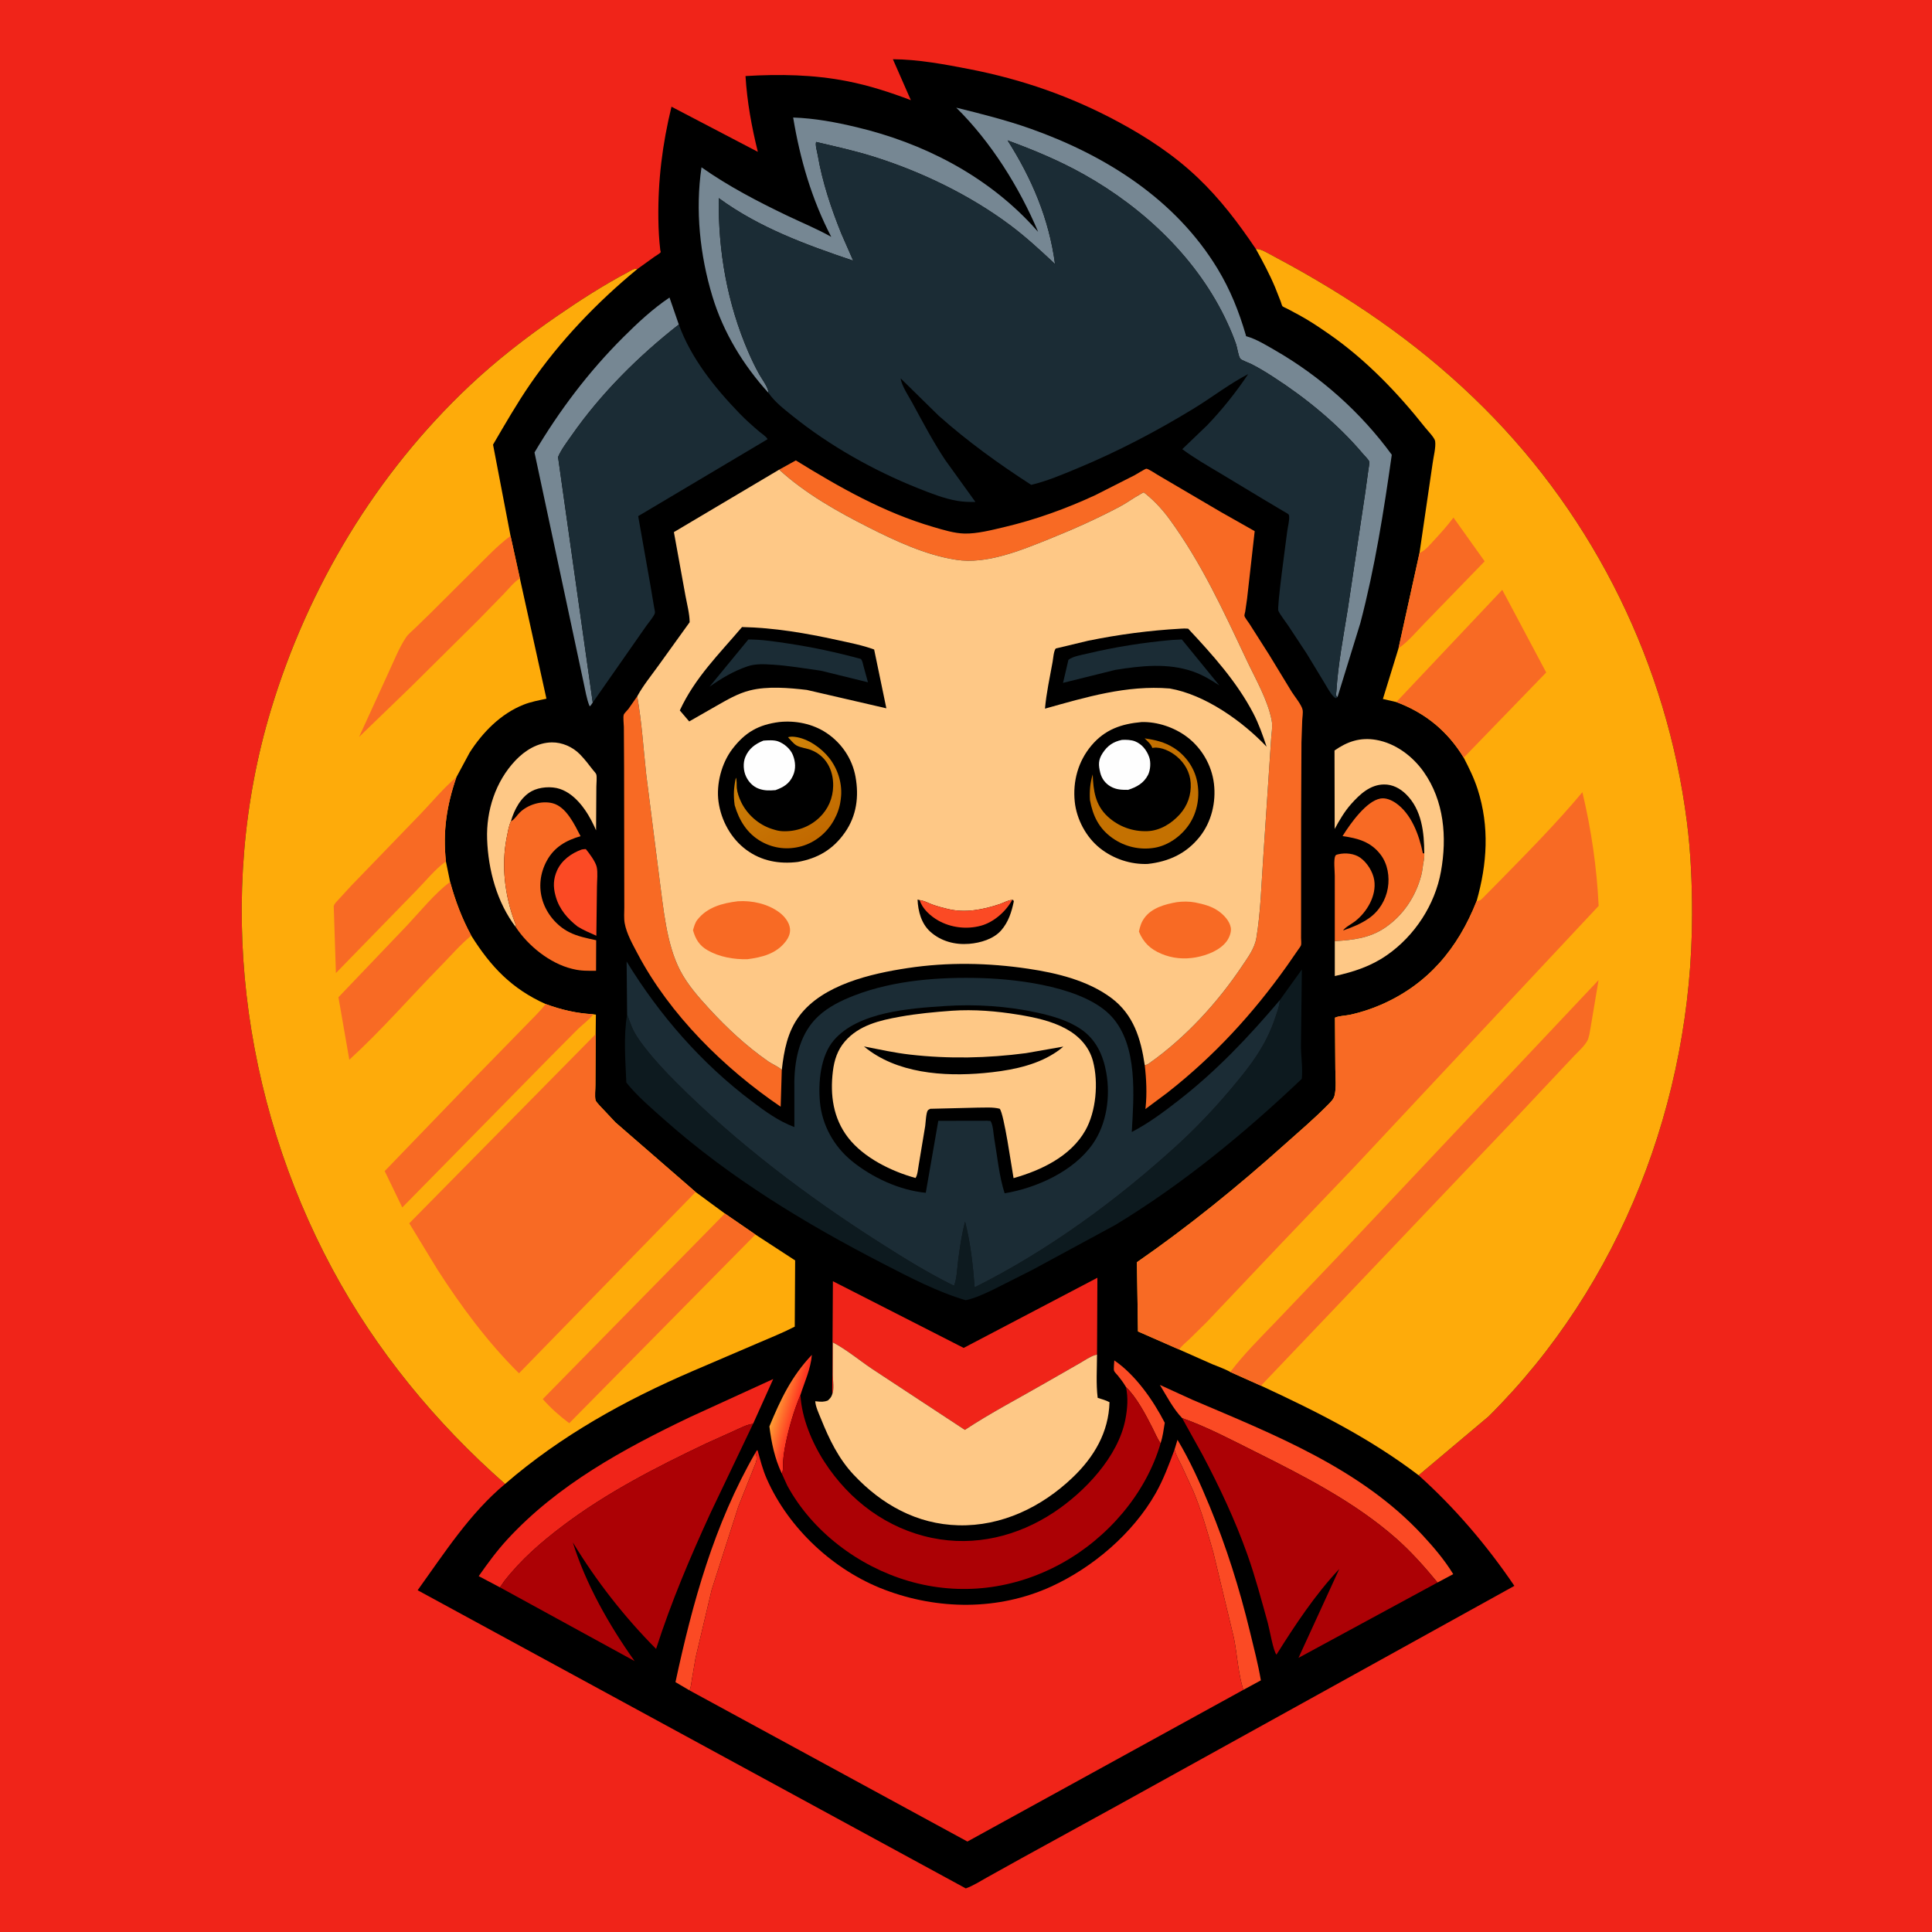 <svg version="1.1" xmlns="http://www.w3.org/2000/svg" style="display: block;" viewBox="0 0 2048 2048" width="1024" height="1024">
<defs>
	<linearGradient id="Gradient1" gradientUnits="userSpaceOnUse" x1="842.642" y1="1498.82" x2="822.102" y2="1493">
		<stop class="stop0" offset="0" stop-opacity="1" stop-color="rgb(255,51,33)"/>
		<stop class="stop1" offset="1" stop-opacity="1" stop-color="rgb(255,156,52)"/>
	</linearGradient>
	<linearGradient id="Gradient2" gradientUnits="userSpaceOnUse" x1="861.585" y1="889.113" x2="811.475" y2="799.512">
		<stop class="stop0" offset="0" stop-opacity="1" stop-color="rgb(193,105,0)"/>
		<stop class="stop1" offset="1" stop-opacity="1" stop-color="rgb(207,131,9)"/>
	</linearGradient>
</defs>
<path transform="translate(0,0)" fill="rgb(240,36,25)" d="M -0 -0 L 2048 0 L 2048 2048 L -0 2048 L -0 -0 z"/>
<path transform="translate(0,0)" fill="rgb(0,0,0)" d="M 675.631 285.195 L 693.985 272.002 C 695.432 270.971 699.306 268.838 700.243 267.542 C 700.69 266.924 700.036 266.029 699.944 265.271 C 698.627 254.405 698.046 243.225 697.901 232.283 C 697.354 191.181 702.114 153.034 711.808 113.107 L 803.334 160.957 C 796.698 134.058 791.996 108.285 790.261 80.625 C 826.494 78.472 862.221 79.034 898 86.047 C 921.028 90.56 943.636 97.842 965.537 106.174 L 946.503 62.788 C 972.941 62.876 1001.97 68.275 1027.9 73.341 C 1083.89 84.285 1135.21 102.168 1185.41 129.169 C 1215.81 145.519 1244.4 164.349 1269.5 188.183 C 1293.49 210.965 1312.81 236.521 1331.25 263.905 C 1336.62 263.9 1341.14 266.874 1345.79 269.291 L 1368.46 281.559 C 1443.97 323.287 1511.73 371.161 1572.95 432.242 C 1691.16 550.187 1767 705.236 1788.16 871.005 C 1792.31 903.52 1793.7 936.859 1793.66 969.634 C 1793.41 1166.25 1718.38 1362.15 1577.96 1501.47 L 1503.8 1563.86 C 1542.31 1598.4 1576.29 1638.29 1605.3 1681.09 L 1464.47 1759.04 L 1183.65 1914.43 L 1083.36 1969.52 L 1046.32 1990.11 C 1039.05 1994.14 1031.59 1999.04 1023.77 2001.78 L 442.724 1685.72 C 471.048 1646.34 497.769 1604.46 535.401 1573.01 C 461.705 1508.17 398.682 1431.58 352.179 1344.95 C 255.84 1165.49 227.989 948.601 287.211 752.439 C 326.548 622.143 398.646 502.208 497.95 408.705 C 526.741 381.595 558.027 357.415 590.564 334.998 C 614.865 318.255 639.641 302.332 665.739 288.5 C 668.827 286.863 672.253 284.171 675.631 285.195 z"/>
<path transform="translate(0,0)" fill="rgb(251,74,36)" d="M 1193.58 1470.33 L 1192.99 1469.31 C 1190.61 1465.35 1187.89 1461.8 1185 1458.19 C 1184.07 1457.03 1181.49 1454.54 1181.01 1453.23 C 1180.23 1451.09 1181.17 1444.69 1181.22 1442.11 C 1203.62 1457.39 1222.35 1484.2 1234.69 1508.18 C 1233.52 1515.48 1232.58 1522.97 1230.26 1530.02 C 1226.74 1524.82 1224.24 1518.7 1221.39 1513.11 C 1214.44 1499.45 1204.64 1480.86 1193.58 1470.33 z"/>
<path transform="translate(0,0)" fill="url(#Gradient1)" d="M 828.686 1561.89 C 821.138 1545.85 817.818 1529.52 815.588 1512.08 C 827.498 1483.35 838.905 1459.06 860.628 1436.19 C 859.359 1451.21 853.051 1464.45 848.498 1478.68 C 841.504 1495.44 836.283 1513.25 832.707 1531.04 C 831.493 1537.09 830.529 1543.34 830.101 1549.5 C 829.846 1553.17 830.59 1558.83 828.686 1561.89 z"/>
<path transform="translate(0,0)" fill="rgb(251,74,36)" d="M 616.695 900.5 C 618.125 900.164 619.538 900.158 621 900.077 C 624.749 904.606 631.275 913.376 632.533 919.022 C 633.842 924.896 632.849 933.463 632.804 939.62 L 632.149 991.925 C 625.211 988.816 618.826 986.204 612.304 982.199 C 601.626 973.898 592.844 963.764 589.121 950.43 L 588.738 949 C 586.251 939.932 586.589 931.544 590.445 922.867 C 595.329 911.878 605.683 904.438 616.695 900.5 z"/>
<path transform="translate(0,0)" fill="rgb(251,74,36)" d="M 800.673 1540.12 C 802.473 1543.88 802.461 1546.89 801.067 1550.85 L 782.691 1596.98 L 754.401 1685.28 L 737.339 1757.35 L 733.445 1780.25 C 732.847 1783.96 732.468 1788.49 730.952 1791.9 L 716.031 1783.13 C 734.159 1698.63 757.13 1615.59 800.673 1540.12 z"/>
<path transform="translate(0,0)" fill="rgb(251,74,36)" d="M 1245.08 1536.57 L 1248.2 1526.24 C 1261.69 1548.83 1272.15 1572.18 1282.18 1596.46 C 1300.13 1639.89 1314.04 1684.36 1325.08 1730 C 1329.2 1747.04 1333.64 1763.95 1336.58 1781.25 L 1317.98 1791.33 C 1312.61 1774.19 1311.46 1754.37 1308.07 1736.62 L 1286.17 1645.64 C 1279.94 1623.85 1273.65 1601.43 1264.9 1580.5 L 1252.74 1553.99 C 1249.78 1547.88 1246.75 1543.29 1245.08 1536.57 z"/>
<path transform="translate(0,0)" fill="rgb(254,200,134)" d="M 546.876 982.943 C 526.79 956.687 517.511 922.204 516.367 889.6 C 515.306 859.371 525.29 828.391 546.328 806.189 C 556.516 795.438 569.787 787.186 584.971 786.968 C 595.865 786.813 607.038 791.759 614.64 799.5 C 619.611 804.562 624.023 810.291 628.333 815.915 C 629.214 817.064 631.619 819.525 632.059 820.828 C 632.962 823.499 632.154 830.64 632.162 833.795 L 631.86 880.219 L 629.962 875.945 C 622.757 860.398 610.597 841.98 593.514 836.292 C 584.501 833.292 571.908 834.167 563.579 838.692 C 552.1 844.929 545.063 858.38 541.614 870.506 C 539.198 875.86 538.31 881.964 537.162 887.702 C 531.235 917.348 535.06 948.859 545.5 977.061 C 546.28 979.167 547.004 980.61 546.876 982.943 z"/>
<path transform="translate(0,0)" fill="rgb(251,74,36)" d="M 1253.09 1503.24 C 1243.68 1493.46 1236.56 1479.69 1229.53 1468.07 L 1264.1 1483.85 C 1350.65 1520.75 1442.54 1556.69 1507.93 1627.3 C 1519.85 1640.17 1531.32 1653.64 1540.49 1668.65 L 1523.84 1677.52 C 1510.24 1661.01 1495.89 1644.83 1479.82 1630.68 C 1436.13 1592.2 1382.02 1564.55 1330.22 1538.71 C 1305.1 1526.18 1279.58 1512.61 1253.09 1503.24 z"/>
<path transform="translate(0,0)" fill="rgb(248,106,36)" d="M 541.614 870.506 L 542.374 870.174 C 545.473 868.427 548.207 864.069 550.771 861.5 C 559.271 852.983 573.894 848.428 585.765 851.459 C 600.354 855.185 609.142 874.32 615.419 886.383 C 600.022 890.839 587.446 898.012 579.592 912.514 C 572.462 925.68 570.74 940.554 575.241 954.882 C 579.595 968.742 590.091 981.266 603 987.953 C 611.956 992.593 622.197 994.568 631.97 996.701 L 631.836 1029.05 C 623.666 1029.13 615.995 1029.32 608 1027.34 L 606.171 1026.91 C 582.896 1021.19 559.892 1002.68 546.876 982.943 C 547.004 980.61 546.28 979.167 545.5 977.061 C 535.06 948.859 531.235 917.348 537.162 887.702 C 538.31 881.964 539.198 875.86 541.614 870.506 z"/>
<path transform="translate(0,0)" fill="rgb(248,106,36)" d="M 1414.94 997.618 L 1414.92 928.341 C 1414.92 923.185 1413.52 911.266 1415.48 907.222 C 1416.08 906.006 1417.65 905.791 1418.87 905.508 C 1426.32 903.781 1435.66 904.731 1441.96 909.222 C 1449.23 914.402 1455.34 924.097 1456.75 933 C 1459.34 949.359 1449.06 966.801 1436.42 976.611 C 1432.65 979.545 1426.38 982.582 1423.68 986.349 C 1433.63 982.921 1442.52 979.392 1451.18 973.356 C 1461.86 965.918 1469.05 954.093 1471.18 941.277 C 1473.16 929.372 1471.05 915.954 1463.66 906.145 C 1453.21 892.262 1439.42 888.614 1423.17 886.294 L 1423.83 885.221 C 1431.48 873.081 1448.31 849.147 1463.32 846.477 C 1468.93 845.48 1474.82 848.016 1479.34 851.081 C 1496.22 862.543 1504.39 885.385 1508.29 904.448 L 1509.77 904.703 C 1509.93 907.494 1509.82 909.561 1509.26 912.283 C 1508.2 917.414 1507.95 922.671 1506.62 927.779 C 1500.72 950.355 1487.46 970.355 1468.03 983.489 C 1451.75 994.498 1434.09 996.53 1414.94 997.618 z"/>
<path transform="translate(0,0)" fill="rgb(118,135,147)" d="M 628.32 744.739 L 625.689 748.5 L 624.826 748.228 C 621.767 740.614 620.492 731.723 618.659 723.685 L 606.045 664.489 L 566.589 479.621 C 592.978 435.116 623.765 394.338 660.397 357.759 C 675.652 342.526 691.765 327.452 709.701 315.414 L 719.569 343.996 C 677.024 377.269 636.938 417.1 605.955 461.54 C 600.978 468.677 594.95 476.439 591.551 484.481 L 628.32 744.739 z"/>
<path transform="translate(0,0)" fill="rgb(254,200,134)" d="M 1509.77 904.703 C 1509.74 882.44 1507.19 858.317 1490.41 841.874 C 1484.04 835.638 1476.12 831.443 1467 831.568 C 1452.34 831.769 1441.49 841.947 1432.34 852.21 C 1425.31 860.088 1419.8 869.493 1414.82 878.756 L 1414.64 795.558 C 1428.36 785.965 1441.95 781.396 1458.79 784.307 C 1479.17 787.828 1497.37 801.501 1509.14 818.161 C 1530.9 848.963 1533.99 887.506 1527.49 923.762 C 1521.16 959.119 1499.66 991.969 1470.28 1012.43 C 1453.17 1024.34 1435.12 1030.17 1414.95 1034.65 L 1414.94 997.618 C 1434.09 996.53 1451.75 994.498 1468.03 983.489 C 1487.46 970.355 1500.72 950.355 1506.62 927.779 C 1507.95 922.671 1508.2 917.414 1509.26 912.283 C 1509.82 909.561 1509.93 907.494 1509.77 904.703 z"/>
<path transform="translate(0,0)" fill="rgb(240,36,25)" d="M 529.974 1682.66 L 507.45 1670.77 C 516.898 1657.3 526.576 1644.04 537.736 1631.92 C 591.226 1573.83 660.877 1535.95 731.252 1502.27 L 819.645 1461.83 L 798.301 1509.29 C 791.17 1510.17 784.783 1513.83 778.292 1516.72 L 748.36 1530.2 C 695.957 1555.13 643.201 1582.17 596.793 1617.25 C 573.586 1634.79 552.597 1652.95 534.589 1676 L 529.974 1682.66 z"/>
<path transform="translate(0,0)" fill="rgb(248,106,36)" d="M 828.728 1134.26 L 827.546 1173.16 C 767.53 1132.43 709.905 1075.51 675.839 1010.9 C 670.639 1001.04 664.19 989.747 662.195 978.649 C 661.241 973.343 661.799 967.157 661.789 961.763 L 661.735 931.36 L 661.559 812.846 L 661.32 770.586 C 661.3 767.492 660.326 760.303 661.229 757.555 C 661.689 756.152 665.194 752.761 666.23 751.41 L 675.495 738.118 C 680.32 765.54 682.027 793.342 685.031 821 L 698.918 930.546 C 703.23 962.009 706.134 1000.06 720.901 1028.6 C 728.707 1043.68 740.204 1056.68 751.617 1069.12 C 770.665 1089.88 791.322 1109.07 814.476 1125.2 C 818.256 1127.83 826.011 1131.08 828.728 1134.26 z"/>
<path transform="translate(0,0)" fill="rgb(240,36,25)" d="M 882.185 1477.97 L 882.909 1358.15 L 1021.53 1428.84 L 1163.28 1354.47 L 1162.9 1435.93 L 1161.4 1436.29 C 1155.79 1437.75 1149.73 1442.15 1144.6 1445.05 L 1107.75 1466.15 C 1079.49 1482.48 1050.03 1497.75 1022.81 1515.74 L 924.761 1451.28 C 911.158 1442.17 897.355 1430.56 882.87 1422.99 L 882.855 1457.83 C 882.931 1463.06 884.404 1473.4 882.185 1477.97 z"/>
<path transform="translate(0,0)" fill="rgb(172,1,5)" d="M 1193.58 1470.33 C 1204.64 1480.86 1214.44 1499.45 1221.39 1513.11 C 1224.24 1518.7 1226.74 1524.82 1230.26 1530.02 C 1214.61 1583.66 1173.91 1630.44 1125.32 1657.22 C 1075.24 1684.84 1018.06 1692 963.002 1675.88 C 910.101 1660.39 861.128 1623.61 834.573 1574.84 L 828.686 1561.89 C 830.59 1558.83 829.846 1553.17 830.101 1549.5 C 830.529 1543.34 831.493 1537.09 832.707 1531.04 C 836.283 1513.25 841.504 1495.44 848.498 1478.68 C 849.792 1503.24 860.87 1529.56 874.16 1550 C 900.572 1590.62 940.173 1620.41 988.09 1630.28 C 1033.5 1639.64 1078.87 1628.52 1117.24 1603.09 C 1149.74 1581.55 1185.4 1544.19 1193 1504.41 C 1195.15 1493.16 1196 1481.63 1193.58 1470.33 z"/>
<path transform="translate(0,0)" fill="rgb(172,1,5)" d="M 798.301 1509.29 L 753.311 1603.5 C 731.483 1651.02 711.477 1698.09 695.483 1747.93 C 661.824 1713.99 631.964 1675.86 607.202 1634.97 C 620.946 1679.23 645.928 1723.23 672.715 1760.81 L 529.974 1682.66 L 534.589 1676 C 552.597 1652.95 573.586 1634.79 596.793 1617.25 C 643.201 1582.17 695.957 1555.13 748.36 1530.2 L 778.292 1516.72 C 784.783 1513.83 791.17 1510.17 798.301 1509.29 z"/>
<path transform="translate(0,0)" fill="rgb(13,26,31)" d="M 1356.68 1060.16 L 1380.03 1027.65 L 1379.05 1108.94 C 1379.11 1119.97 1381.13 1132.83 1379.94 1143.64 C 1319.39 1201.16 1253.8 1255.14 1182.29 1298.5 L 1094.07 1346.26 L 1053.45 1366.74 C 1043.64 1371.41 1034.39 1375.9 1023.71 1378.29 C 993.352 1369.34 964.054 1353.94 935.964 1339.46 C 853.447 1296.94 773.701 1248.61 704.057 1186.75 C 690.261 1174.49 675.55 1162.01 663.945 1147.61 C 662.97 1124.56 660.802 1098.36 664.774 1075.59 L 668.567 1085.48 C 671.799 1094.81 678.07 1103.41 684.094 1111.12 C 694.229 1124.1 705.329 1135.94 716.955 1147.57 C 781.66 1212.3 855.593 1268.22 932.682 1317.32 C 958.439 1333.73 983.858 1349.47 1011.3 1363 C 1014.41 1355.15 1014.66 1344.05 1015.75 1335.65 C 1017.52 1322.05 1019.49 1308.29 1023.04 1295.03 C 1028.78 1317.46 1031.46 1341.54 1033.17 1364.61 C 1110.83 1325.89 1184.17 1272.15 1248.08 1213.75 C 1267.89 1195.66 1286.62 1175.88 1303.95 1155.39 C 1324.68 1130.87 1341.91 1109.08 1352.06 1078 C 1353.96 1072.19 1356.4 1066.31 1356.68 1060.16 z"/>
<path transform="translate(0,0)" fill="rgb(172,1,5)" d="M 1253.09 1503.24 C 1279.58 1512.61 1305.1 1526.18 1330.22 1538.71 C 1382.02 1564.55 1436.13 1592.2 1479.82 1630.68 C 1495.89 1644.83 1510.24 1661.01 1523.84 1677.52 L 1376.45 1757.42 L 1419.69 1663.19 C 1394.1 1690.41 1372.94 1722.41 1353.11 1753.99 C 1349.67 1750.15 1345.78 1727.03 1343.93 1720.37 C 1337.18 1696.18 1330.68 1671.49 1322.26 1647.83 C 1309.27 1611.32 1292.64 1576 1274.51 1541.78 L 1253.09 1503.24 z"/>
<path transform="translate(0,0)" fill="rgb(118,135,147)" d="M 814.669 416.541 C 787.811 386.996 766.772 352.452 755.171 314.143 C 741.934 270.43 736.929 222.662 743.618 177.348 C 772.027 197.354 803.111 213.576 834.4 228.559 C 849.958 236.009 866.131 242.588 881.151 251.083 C 860.418 211.143 848.104 168.822 840.785 124.577 C 864.043 125.416 885.356 129.43 908 134.812 C 978.152 151.483 1044.49 185.341 1093.98 238.62 L 1100.47 245.752 C 1080.51 198.436 1050.43 150.343 1013.65 114.118 C 1040.13 120.662 1066.62 127.299 1092.35 136.411 C 1172.03 164.624 1246.16 211.418 1290.68 284.912 C 1304.13 307.119 1313.21 329.858 1320.48 354.691 C 1321.12 356.864 1320.4 356.223 1322.14 356.735 C 1332.17 359.685 1342.37 366.005 1351.43 371.21 C 1399.67 398.937 1442.51 437.087 1475.35 482.058 C 1466.82 542.226 1457.49 601.442 1442.06 660.338 L 1417.82 738.924 C 1415.43 737.239 1416.44 735.655 1416.6 732.998 C 1418.38 703.876 1424.1 674.566 1428.68 645.76 L 1447.25 521.985 L 1450.5 498.3 C 1450.83 495.816 1451.83 491.506 1451.33 489.127 C 1450.99 487.511 1445.82 482.321 1444.58 480.842 C 1418.05 449.381 1384.04 421.655 1349.5 399.423 C 1341.91 394.541 1334.17 389.762 1326.09 385.737 C 1324 384.695 1315.66 381.705 1314.67 380.117 C 1312.46 376.567 1311.7 368.975 1310.23 364.699 C 1307.61 357.08 1304.44 349.564 1301.07 342.247 C 1270.14 275.065 1213.06 220.811 1149.05 184.929 C 1122.94 170.289 1096.13 159.133 1068.08 148.827 C 1093.89 189.392 1112.03 232.042 1118.37 279.888 C 1103.14 265.601 1087.58 251.224 1070.85 238.713 C 1028.24 206.861 976.746 181.955 926.075 166.059 C 905.952 159.746 885.622 155.321 865.132 150.478 C 864.001 153.532 866.226 160.986 866.833 164.489 C 871.793 193.117 880.966 220.667 891.822 247.563 L 904.434 276.336 C 854.639 259.56 804.741 241.353 761.961 210.024 C 761.125 266.033 770.964 321.692 793.275 373.18 C 796.738 381.173 800.468 388.933 804.703 396.546 C 807.459 401.497 813.664 409.698 814.5 415.167 L 814.669 416.541 z"/>
<path transform="translate(0,0)" fill="rgb(254,200,134)" d="M 882.185 1477.97 C 884.404 1473.4 882.931 1463.06 882.855 1457.83 L 882.87 1422.99 C 897.355 1430.56 911.158 1442.17 924.761 1451.28 L 1022.81 1515.74 C 1050.03 1497.75 1079.49 1482.48 1107.75 1466.15 L 1144.6 1445.05 C 1149.73 1442.15 1155.79 1437.75 1161.4 1436.29 L 1162.9 1435.93 C 1162.86 1450.92 1161.73 1466.93 1163.59 1481.77 C 1167.78 1483.13 1172.24 1484.28 1176.12 1486.38 C 1175.25 1518.28 1159.82 1544.47 1136.96 1566.28 C 1104.17 1597.56 1061.85 1618.07 1015.96 1616.88 C 971.867 1615.73 934.746 1594.98 904.989 1563.36 C 888.859 1546.21 878.964 1525.63 870.268 1504 C 868.038 1498.46 864.538 1491.25 864.19 1485.34 L 865.829 1485.53 C 870.175 1486 873.397 1486.24 877.58 1484.58 C 879.823 1482.43 881.277 1481.07 882.185 1477.97 z"/>
<path transform="translate(0,0)" fill="rgb(27,44,53)" d="M 719.569 343.996 C 732.499 379.788 757.689 411.062 783.839 438.145 C 790.528 445.073 797.739 451.45 805.065 457.692 C 807.356 459.644 812.6 462.963 813.631 465.592 L 676.495 547.127 L 689.656 621.5 L 693.305 643.253 C 693.536 644.853 694.515 648.422 694.232 649.756 C 693.533 653.05 687.272 660.367 685.207 663.298 L 628.32 744.739 L 591.551 484.481 C 594.95 476.439 600.978 468.677 605.955 461.54 C 636.938 417.1 677.024 377.269 719.569 343.996 z"/>
<path transform="translate(0,0)" fill="rgb(248,106,36)" d="M 825.941 497.837 L 843.612 488.051 C 889.942 516.618 936.783 543.269 989.394 558.632 C 999.846 561.684 1011.61 565.366 1022.57 565.596 C 1035.75 565.874 1051.46 561.836 1064.25 558.819 C 1097.62 550.941 1130.11 539.267 1161.19 524.814 L 1202.94 503.637 C 1204.57 502.739 1214.14 496.76 1215.23 496.852 C 1217.64 497.058 1225.08 502.241 1227.51 503.583 L 1294.37 542.853 L 1330.03 563.027 L 1321.94 634.812 L 1319.98 648.335 C 1319.83 649.156 1319 651.957 1319.14 652.735 C 1319.5 654.756 1323.03 658.978 1324.31 661.026 L 1345.36 694.089 L 1369.27 733.367 C 1372.23 738.075 1379.85 747.287 1380.82 752.471 C 1381.4 755.56 1380.57 760.207 1380.42 763.456 L 1379.6 787.067 L 1379.25 865.487 L 1379.21 974.314 L 1379.17 994.302 C 1379.16 996.258 1379.65 1000.17 1379.15 1001.94 C 1378.8 1003.2 1376.74 1005.73 1375.97 1006.91 L 1364.52 1023.45 C 1328.21 1074.63 1287.11 1119.37 1237.55 1158.23 L 1214.19 1175.63 L 1214.38 1173.94 C 1215.91 1159.23 1215.21 1143.75 1213.46 1129.08 C 1215.51 1128.87 1216.64 1128.23 1218.32 1127.04 C 1256.6 1100.04 1290.61 1062.97 1316.56 1024.19 C 1322.79 1014.88 1329.95 1005.5 1331.82 994.211 C 1336.48 966.107 1337.1 936.563 1339.15 908.136 L 1347.31 785.499 C 1347.57 778.406 1349.37 770.485 1348.02 763.5 C 1343.87 741.907 1330.74 719.342 1321.41 699.562 C 1296.87 647.576 1273.83 597.088 1239.68 550.285 C 1232.74 540.771 1224.22 531.45 1215.07 524.003 C 1215.01 523.952 1212.52 521.94 1212.46 521.937 C 1212.04 521.917 1208.69 523.946 1208.12 524.261 C 1201.04 528.158 1194.56 533.041 1187.42 536.846 C 1163.01 549.854 1137.52 561.195 1111.87 571.5 C 1082.61 583.256 1045.66 598.566 1013.58 593.388 L 1012 593.125 C 980.968 588.196 948.919 573.278 921 559.165 C 887.672 542.318 853.635 523.155 825.941 497.837 z"/>
<path transform="translate(0,0)" fill="rgb(27,44,53)" d="M 664.774 1075.59 L 664.239 1019.24 C 698.971 1076 743.575 1127.18 796.856 1167.34 C 811.323 1178.24 825.001 1188.28 842.081 1194.75 L 842.036 1146 C 842.606 1120.72 848.344 1095 867.502 1077.17 C 878.292 1067.13 892.147 1060.43 905.755 1055.18 C 947.862 1038.93 996.401 1035.47 1041.16 1036.85 C 1081.41 1038.09 1150.32 1046.74 1178.5 1077.76 C 1206.43 1108.51 1201.87 1161.91 1199.74 1199.97 C 1217.89 1190.46 1233.25 1178.97 1249.36 1166.44 C 1289.7 1135.06 1323.75 1099.05 1356.68 1060.16 C 1356.4 1066.31 1353.96 1072.19 1352.06 1078 C 1341.91 1109.08 1324.68 1130.87 1303.95 1155.39 C 1286.62 1175.88 1267.89 1195.66 1248.08 1213.75 C 1184.17 1272.15 1110.83 1325.89 1033.17 1364.61 C 1031.46 1341.54 1028.78 1317.46 1023.04 1295.03 C 1019.49 1308.29 1017.52 1322.05 1015.75 1335.65 C 1014.66 1344.05 1014.41 1355.15 1011.3 1363 C 983.858 1349.47 958.439 1333.73 932.682 1317.32 C 855.593 1268.22 781.66 1212.3 716.955 1147.57 C 705.329 1135.94 694.229 1124.1 684.094 1111.12 C 678.07 1103.41 671.799 1094.81 668.567 1085.48 L 664.774 1075.59 z"/>
<path transform="translate(0,0)" fill="rgb(0,0,0)" d="M 1001.7 1066.44 C 1033.99 1064.32 1067.44 1066.44 1099.04 1073.33 C 1115.23 1076.86 1131.95 1081.54 1145.81 1090.97 C 1161.8 1101.84 1169.38 1118.44 1172.7 1137.03 C 1177.24 1162.44 1173.18 1191.6 1158.16 1212.91 C 1137.88 1241.69 1098.82 1259.31 1064.95 1264.95 C 1059.07 1246.58 1057.21 1225.73 1053.9 1206.7 C 1052.99 1201.49 1052.83 1192.64 1049.98 1188.29 L 1046.25 1188.03 L 994.628 1188.12 L 981.356 1264.4 C 953.5 1261.74 924.249 1248.14 902.735 1230.52 C 883.934 1215.12 871.455 1192.67 869.181 1168.33 C 867.226 1147.4 869.698 1119.2 883.958 1102.65 C 909.917 1072.53 964.52 1068.9 1001.7 1066.44 z"/>
<path transform="translate(0,0)" fill="rgb(254,200,134)" d="M 1009.18 1071.42 C 1032.52 1069.82 1056.45 1071.82 1079.46 1075.6 C 1096.63 1078.42 1114.67 1082.18 1130.08 1090.61 C 1143.88 1098.15 1154.6 1109.57 1158.66 1125.09 C 1164.51 1147.45 1161.98 1178.06 1150.52 1198.31 C 1134.97 1225.78 1103.6 1240.65 1074.41 1248.86 C 1072.38 1237.65 1064.32 1180.51 1059.72 1175.3 C 1052.34 1173.38 1043.49 1174.18 1035.84 1174.15 L 986.154 1175.37 C 985.269 1175.95 984.138 1176.26 983.5 1177.1 C 981.652 1179.53 981.23 1190.29 980.76 1193.56 L 973.919 1234.63 C 973.149 1238.76 972.767 1245.31 970.524 1248.71 C 944.983 1241.71 915.454 1227.24 898.981 1205.86 C 883.157 1185.32 879.805 1160.73 882.903 1135.5 C 884.354 1123.68 887.756 1113.06 895.712 1103.89 C 910.645 1086.7 932.556 1081.62 954 1077.77 C 972.417 1074.46 990.563 1072.79 1009.18 1071.42 z"/>
<path transform="translate(0,0)" fill="rgb(0,0,0)" d="M 915.838 1109.27 C 932.112 1112.47 948.281 1116.05 964.777 1117.93 C 1005.65 1122.6 1046.86 1121.75 1087.62 1116.37 L 1127.16 1109.43 C 1122.8 1113.24 1118.55 1116.14 1113.52 1119.01 C 1092.76 1130.95 1066.58 1135.36 1043.03 1137.5 C 1000.19 1141.4 950.13 1137.84 915.838 1109.27 z"/>
<path transform="translate(0,0)" fill="rgb(240,36,25)" d="M 800.673 1540.12 L 802.203 1537.5 L 803.11 1537.5 C 806.103 1548.12 808.443 1557.81 812.958 1568 C 836.222 1620.5 883.835 1664.67 937.405 1685.07 C 994.261 1706.72 1058.2 1707.32 1114 1681.95 C 1158.38 1661.77 1201.04 1625.37 1225.1 1582.84 C 1233.39 1568.18 1239.23 1552.31 1245.08 1536.57 C 1246.75 1543.29 1249.78 1547.88 1252.74 1553.99 L 1264.9 1580.5 C 1273.65 1601.43 1279.94 1623.85 1286.17 1645.64 L 1308.07 1736.62 C 1311.46 1754.37 1312.61 1774.19 1317.98 1791.33 L 1025.5 1952.11 L 730.952 1791.9 C 732.468 1788.49 732.847 1783.96 733.445 1780.25 L 737.339 1757.35 L 754.401 1685.28 L 782.691 1596.98 L 801.067 1550.85 C 802.461 1546.89 802.473 1543.88 800.673 1540.12 z"/>
<path transform="translate(0,0)" fill="rgb(27,44,53)" d="M 814.669 416.541 L 814.5 415.167 C 813.664 409.698 807.459 401.497 804.703 396.546 C 800.468 388.933 796.738 381.173 793.275 373.18 C 770.964 321.692 761.125 266.033 761.961 210.024 C 804.741 241.353 854.639 259.56 904.434 276.336 L 891.822 247.563 C 880.966 220.667 871.793 193.117 866.833 164.489 C 866.226 160.986 864.001 153.532 865.132 150.478 C 885.622 155.321 905.952 159.746 926.075 166.059 C 976.746 181.955 1028.24 206.861 1070.85 238.713 C 1087.58 251.224 1103.14 265.601 1118.37 279.888 C 1112.03 232.042 1093.89 189.392 1068.08 148.827 C 1096.13 159.133 1122.94 170.289 1149.05 184.929 C 1213.06 220.811 1270.14 275.065 1301.07 342.247 C 1304.44 349.564 1307.61 357.08 1310.23 364.699 C 1311.7 368.975 1312.46 376.567 1314.67 380.117 C 1315.66 381.705 1324 384.695 1326.09 385.737 C 1334.17 389.762 1341.91 394.541 1349.5 399.423 C 1384.04 421.655 1418.05 449.381 1444.58 480.842 C 1445.82 482.321 1450.99 487.511 1451.33 489.127 C 1451.83 491.506 1450.83 495.816 1450.5 498.3 L 1447.25 521.985 L 1428.68 645.76 C 1424.1 674.566 1418.38 703.876 1416.6 732.998 C 1416.44 735.655 1415.43 737.239 1417.82 738.924 L 1415.96 740.146 C 1415.1 739.634 1414.88 739.556 1414.06 738.757 C 1409.94 734.744 1406.6 728.213 1403.59 723.257 L 1385.19 692.906 L 1365.4 662.929 C 1362.11 658.061 1357.72 652.761 1355.14 647.533 C 1353.39 643.982 1363.25 573.626 1364.48 563.429 C 1365.03 558.895 1367.12 551.118 1366.49 546.823 C 1366.42 546.308 1366.3 545.756 1365.97 545.352 C 1365.12 544.312 1361.81 542.728 1360.55 541.938 L 1339.72 529.526 L 1294 501.992 C 1280.29 493.803 1266.09 485.652 1253.26 476.142 L 1279.77 450.698 C 1295.55 434.218 1310.48 415.551 1323.11 396.558 C 1303.34 406.773 1284.6 421.355 1265.5 433.008 C 1225.83 457.204 1184.88 478.697 1141.94 496.5 C 1126.03 503.098 1109.95 509.96 1093.15 513.964 C 1058.76 491.808 1025.6 467.841 995.001 440.637 L 954.749 401.111 C 955.785 409.096 963.206 419.916 967.024 426.952 C 978.116 447.398 988.915 467.835 1001.73 487.287 L 1033.99 532.09 C 1027.58 532.174 1021.34 532.026 1015 530.953 C 1000.66 528.528 986.394 522.807 972.935 517.45 C 926.256 498.873 879.152 472.324 840.031 440.819 C 830.933 433.492 821.412 426.206 814.669 416.541 z"/>
<path transform="translate(0,0)" fill="rgb(254,200,134)" d="M 825.941 497.837 C 853.635 523.155 887.672 542.318 921 559.165 C 948.919 573.278 980.968 588.196 1012 593.125 L 1013.58 593.388 C 1045.66 598.566 1082.61 583.256 1111.87 571.5 C 1137.52 561.195 1163.01 549.854 1187.42 536.846 C 1194.56 533.041 1201.04 528.158 1208.12 524.261 C 1208.69 523.946 1212.04 521.917 1212.46 521.937 C 1212.52 521.94 1215.01 523.952 1215.07 524.003 C 1224.22 531.45 1232.74 540.771 1239.68 550.285 C 1273.83 597.088 1296.87 647.576 1321.41 699.562 C 1330.74 719.342 1343.87 741.907 1348.02 763.5 C 1349.37 770.485 1347.57 778.406 1347.31 785.499 L 1339.15 908.136 C 1337.1 936.563 1336.48 966.107 1331.82 994.211 C 1329.95 1005.5 1322.79 1014.88 1316.56 1024.19 C 1290.61 1062.97 1256.6 1100.04 1218.32 1127.04 C 1216.64 1128.23 1215.51 1128.87 1213.46 1129.08 C 1209.39 1101.1 1201.64 1075.54 1178.09 1057.92 C 1153.23 1039.32 1120.15 1031.39 1090 1026.9 C 1047.51 1020.58 1004.66 1019.77 962.121 1026.2 C 923.458 1032.05 872.191 1043.69 847.329 1076.93 C 834.67 1093.85 831.072 1113.72 828.728 1134.26 C 826.011 1131.08 818.256 1127.83 814.476 1125.2 C 791.322 1109.07 770.665 1089.88 751.617 1069.12 C 740.204 1056.68 728.707 1043.68 720.901 1028.6 C 706.134 1000.06 703.23 962.009 698.918 930.546 L 685.031 821 C 682.027 793.342 680.32 765.54 675.495 738.118 C 681.713 726.713 690.616 715.835 698.192 705.252 L 731.061 659.576 C 731.008 650.574 728.187 640.104 726.55 631.163 L 714.36 564.064 L 825.941 497.837 z"/>
<path transform="translate(0,0)" fill="rgb(0,0,0)" d="M 1072.93 953.921 L 1074.05 953.968 L 1074.68 955.5 C 1072.34 966.71 1069.07 977.185 1061.48 986.004 C 1053.35 995.452 1039.3 999.518 1027.31 1000.5 C 1012.4 1001.72 997.507 997.82 986.203 987.698 C 976.611 979.108 973.175 965.913 972.651 953.565 L 974.917 954.165 L 976.802 954.5 C 980.769 955.275 984.351 957.38 988.136 958.758 C 993.642 960.761 999.1 962.194 1004.79 963.565 C 1023.26 968.023 1042.11 964.275 1059.72 958.39 C 1064.19 956.895 1068.16 954.282 1072.93 953.921 z"/>
<path transform="translate(0,0)" fill="rgb(251,74,36)" d="M 974.917 954.165 L 976.802 954.5 C 980.769 955.275 984.351 957.38 988.136 958.758 C 993.642 960.761 999.1 962.194 1004.79 963.565 C 1023.26 968.023 1042.11 964.275 1059.72 958.39 C 1064.19 956.895 1068.16 954.282 1072.93 953.921 L 1072.61 954.599 C 1065.88 966.651 1053.17 977.666 1039.84 981.298 C 1024.8 985.397 1007.99 983.428 994.457 975.721 C 986.488 971.183 977.536 963.275 974.917 954.165 z"/>
<path transform="translate(0,0)" fill="rgb(248,106,36)" d="M 1247.62 956.304 C 1253.49 955.478 1260.98 955.474 1266.79 956.626 C 1275.19 958.292 1283.92 960.48 1291.1 965.398 C 1297.05 969.473 1303.56 976.209 1304.73 983.554 C 1305.45 988.042 1303.13 993.889 1300.54 997.5 C 1293.42 1007.39 1279.62 1012.57 1268.04 1014.78 C 1255.43 1017.11 1242.86 1016.07 1231 1011.03 C 1219.39 1006.09 1211.98 999.122 1207.29 987.48 C 1208.54 982.021 1209.7 977.833 1212.98 973.247 C 1220.77 962.351 1235.1 958.454 1247.62 956.304 z"/>
<path transform="translate(0,0)" fill="rgb(248,106,36)" d="M 782.226 955.368 C 797.178 954.376 813.872 958.052 826.014 967.098 C 831.388 971.101 836.777 977.543 837.431 984.5 C 837.907 989.567 835.842 994.079 832.844 998 C 822.833 1011.1 807.716 1014.79 792.209 1016.82 C 778.108 1017.14 762.65 1014.51 750.281 1007.45 C 741.37 1002.36 737.358 995.772 734.608 986.082 C 735.727 982.249 736.694 978.269 739.183 975.063 C 749.654 961.576 766.092 957.312 782.226 955.368 z"/>
<path transform="translate(0,0)" fill="rgb(0,0,0)" d="M 786.588 664.687 C 820.398 665.345 854.704 671.223 887.654 678.478 C 900.458 681.297 914.369 683.952 926.63 688.5 L 939.578 750.84 L 855.287 731.349 C 836.35 729.145 813.664 727.157 794.938 731.872 C 781.777 735.185 770.371 742.067 758.666 748.693 L 730.58 764.753 L 720.623 753.074 C 736.749 718.23 762.218 693.441 786.588 664.687 z"/>
<path transform="translate(0,0)" fill="rgb(27,44,53)" d="M 793.271 677.879 C 807.615 677.851 821.999 680.098 836.158 682.246 C 862.03 686.171 887.249 691.632 912.49 698.488 C 914.309 700.31 914.623 703.481 915.312 705.952 L 920.074 723.244 L 870.225 710.981 C 853.029 708.637 836.383 705.618 819 704.563 C 810.069 704.021 800.991 703.433 792.373 706.356 C 777.551 711.383 764.858 718.979 752.113 727.953 L 793.271 677.879 z"/>
<path transform="translate(0,0)" fill="rgb(0,0,0)" d="M 1251.56 666.424 C 1254.32 666.145 1256.76 666.225 1259.5 666.418 C 1285.1 693.806 1311.05 722.63 1328.52 756.089 C 1334.35 767.256 1338.66 779.583 1342.64 791.524 C 1316.92 764.41 1277.34 736.277 1239.94 729.821 C 1194.22 726.055 1151.09 739.052 1107.72 751.193 C 1109.18 734.631 1112.82 718.126 1115.77 701.761 C 1116.44 698.08 1116.94 689.975 1119.14 687.433 L 1153.51 679.197 C 1185.83 672.595 1218.63 668.251 1251.56 666.424 z"/>
<path transform="translate(0,0)" fill="rgb(27,44,53)" d="M 1242.2 678.403 L 1252.77 677.835 L 1292.52 726.542 C 1283.81 720.788 1274.65 715.362 1264.77 711.895 C 1238.06 702.522 1209.5 705.736 1182.15 710.135 L 1126.86 723.873 L 1132.59 699.425 C 1137.13 695.73 1147.03 694.174 1152.73 692.807 C 1181.79 685.837 1212.46 681.042 1242.2 678.403 z"/>
<path transform="translate(0,0)" fill="rgb(0,0,0)" d="M 826.047 765.368 C 843.33 763.561 861.572 767.242 876.127 776.952 C 892.179 787.662 903.464 804.405 906.887 823.43 C 910.663 844.416 908.046 864.784 895.622 882.516 C 883.047 900.464 867.041 909.809 845.799 913.697 C 826.042 916.141 807.193 912.773 790.985 900.773 C 774.825 888.808 764.419 869.681 761.67 849.947 C 759.066 831.255 764.857 808.945 776.358 793.929 C 789.877 776.278 803.93 768.23 826.047 765.368 z"/>
<path transform="translate(0,0)" fill="rgb(254,254,254)" d="M 809.264 785.076 C 813.809 784.742 820.487 784.28 824.781 785.861 C 831.307 788.265 837.931 793.884 840.5 800.386 C 843.34 807.575 843.826 815.199 840.56 822.331 C 836.6 830.98 830.514 834.487 822.031 837.58 C 815.759 838.068 810.506 838.258 804.438 836.096 C 798.272 833.901 793.554 828.925 790.816 823.073 C 787.981 817.013 787.48 808.781 790.054 802.5 C 793.719 793.558 800.641 788.514 809.264 785.076 z"/>
<path transform="translate(0,0)" fill="url(#Gradient2)" d="M 835.336 781.5 C 837.615 780.748 840.251 780.834 842.619 781.118 C 856.316 782.762 870.636 792.806 879.044 803.543 C 888.436 815.535 893.285 831.434 891.323 846.62 L 891.069 848.5 C 890.117 855.86 887.736 862.561 884.189 869.059 C 876.859 882.492 864.454 892.893 849.642 897.052 C 835.16 901.119 820.314 899.486 807.178 892.165 C 792.055 883.737 783.51 869.713 778.777 853.539 C 777.322 843.124 777.826 834.6 780.078 824.315 C 781.27 827.233 780.705 832.188 781.05 835.436 C 781.581 840.43 783.445 845.662 785.618 850.181 C 791.981 863.412 804.274 874.288 818.291 878.732 L 820 879.254 C 823.227 880.274 826.156 880.972 829.553 881.118 C 843.906 881.733 858.015 876.746 868.5 866.761 C 877.95 857.761 882.978 846.066 883.197 833.022 C 883.474 816.499 875.866 801.345 859.759 795.021 C 855.002 793.153 848.962 792.696 844.577 790.336 C 841.263 788.552 837.956 784.244 835.336 781.5 z"/>
<path transform="translate(0,0)" fill="rgb(0,0,0)" d="M 1210.12 765.414 C 1226.96 764.933 1245.05 771.131 1258.41 781.271 C 1273.93 793.047 1284.43 811.141 1286.81 830.535 C 1289.24 850.317 1284.2 871.466 1271.63 887.156 C 1257.4 904.923 1238.85 913.373 1216.55 915.824 C 1198.46 916.487 1180.34 910.424 1166.15 899.227 C 1151.41 887.592 1141.21 868.516 1139.28 849.865 C 1137.05 828.247 1142.86 807.047 1156.92 790.322 C 1171.19 773.336 1188.65 767.32 1210.12 765.414 z"/>
<path transform="translate(0,0)" fill="rgb(254,254,254)" d="M 1189.29 784.316 C 1193.55 784.043 1199.4 784.258 1203.38 785.916 C 1210.69 788.968 1215.53 795.23 1218.16 802.5 C 1220.12 807.926 1219.54 816.399 1216.92 821.5 C 1212.43 830.254 1204.84 834.385 1195.87 837.259 C 1189.16 837.301 1183.45 837.182 1177.39 833.772 C 1171.78 830.607 1167.89 825.461 1166.35 819.224 C 1164.32 811.004 1164.08 805.621 1168.8 798.363 C 1173.96 790.415 1180.08 786.262 1189.29 784.316 z"/>
<path transform="translate(0,0)" fill="rgb(196,113,1)" d="M 1213.34 782.663 C 1224.71 784.413 1234.31 786.463 1244.21 792.722 C 1256.65 800.583 1265.95 813.58 1268.92 828.031 C 1272.17 843.856 1269.5 860.677 1260.39 874.137 C 1252.24 886.188 1238.53 896.174 1224 898.649 C 1208.29 901.326 1192.22 897.605 1179.23 888.381 C 1164.92 878.219 1158.46 864.921 1155.38 847.989 C 1154.84 838.307 1155.57 830.182 1158.3 820.864 C 1158.98 837.97 1160.95 853.409 1174.32 865.673 C 1185.85 876.25 1200.68 881.634 1216.25 881.06 C 1229.63 880.567 1241.79 873.033 1250.57 863.296 C 1258.87 854.09 1262.92 842.428 1262.17 830.04 C 1261.48 818.676 1255.88 808.888 1247.22 801.703 C 1240.86 796.428 1230.99 791.524 1222.6 792.678 L 1221.5 792.875 C 1220.22 788.804 1216.29 785.655 1213.34 782.663 z"/>
<path transform="translate(0,0)" fill="rgb(254,171,10)" d="M 535.401 1573.01 C 461.705 1508.17 398.682 1431.58 352.179 1344.95 C 255.84 1165.49 227.989 948.601 287.211 752.439 C 326.548 622.143 398.646 502.208 497.95 408.705 C 526.741 381.595 558.027 357.415 590.564 334.998 C 614.865 318.255 639.641 302.332 665.739 288.5 C 668.827 286.863 672.253 284.171 675.631 285.195 C 632.917 320.308 593.367 361.635 561.961 407.305 C 547.849 427.827 535.233 449.846 522.639 471.332 L 541.186 568.084 L 551.1 613.132 L 579.242 740.651 C 571.062 742.411 562.793 743.898 554.992 746.998 C 530.856 756.588 511.661 776.188 497.856 797.754 L 483.783 823.899 C 473.473 853.899 469.259 881.373 472.689 913.143 L 477.121 934.772 C 482.619 954.9 489.588 973.468 499.559 991.807 C 520.255 1024.79 542.485 1048.18 578.351 1064.3 C 595.34 1070.52 610.842 1074.13 628.901 1075.15 L 631.678 1075.55 L 631.452 1096.21 L 631.157 1150.3 C 631.18 1154.95 630.335 1161.7 631.264 1166.16 C 631.548 1167.52 634.474 1170.61 635.5 1171.8 L 652.465 1189.85 L 737.421 1263.61 L 768.392 1286.4 L 800.78 1308.67 L 842.883 1336.1 L 842.466 1406.31 C 829.687 1412.88 816.316 1418.19 803.128 1423.88 L 734.188 1453.43 C 662.418 1484.29 594.755 1521.77 535.401 1573.01 z"/>
<path transform="translate(0,0)" fill="rgb(248,106,36)" d="M 551.1 613.132 C 544.876 616.926 539.194 624.183 534.117 629.485 L 506.948 657.349 L 435.668 728.02 L 380.642 781.185 L 412.033 712.5 C 417.645 700.563 423.081 686.533 430.422 675.618 C 432.747 672.16 436.738 668.992 439.757 666.086 L 456.54 649.759 L 504.595 601.888 C 516.313 590.223 527.865 577.942 541.186 568.084 L 551.1 613.132 z"/>
<path transform="translate(0,0)" fill="rgb(248,106,36)" d="M 472.689 913.143 C 461.21 921.335 451.142 934.073 441.174 944.146 L 356.087 1031.48 L 353.77 960.576 C 354.345 957.898 357.033 955.602 358.793 953.613 L 371.868 939.354 L 445.806 862.809 C 458.11 850.048 470.194 835.188 483.783 823.899 C 473.473 853.899 469.259 881.373 472.689 913.143 z"/>
<path transform="translate(0,0)" fill="rgb(248,106,36)" d="M 477.121 934.772 C 482.619 954.9 489.588 973.468 499.559 991.807 C 487.944 1001.32 477.594 1013.44 467.035 1024.19 C 434.84 1056.97 404.243 1092.42 370.296 1123.35 L 358.759 1057.12 L 431.685 980.794 C 446.151 965.373 460.314 947.618 477.121 934.772 z"/>
<path transform="translate(0,0)" fill="rgb(248,106,36)" d="M 768.392 1286.4 L 800.78 1308.67 L 603.424 1508.66 C 593.396 1501.19 583.605 1492.5 575.359 1483.08 L 768.392 1286.4 z"/>
<path transform="translate(0,0)" fill="rgb(248,106,36)" d="M 578.351 1064.3 C 595.34 1070.52 610.842 1074.13 628.901 1075.15 C 624.888 1080.79 617.789 1085.85 612.699 1090.77 L 584.004 1119.64 L 426.431 1279.96 L 407.784 1241.4 L 501.58 1144.17 L 555.939 1088.49 C 563.173 1080.86 571.342 1073.43 577.752 1065.1 L 578.351 1064.3 z"/>
<path transform="translate(0,0)" fill="rgb(248,106,36)" d="M 631.452 1096.21 L 631.157 1150.3 C 631.18 1154.95 630.335 1161.7 631.264 1166.16 C 631.548 1167.52 634.474 1170.61 635.5 1171.8 L 652.465 1189.85 L 737.421 1263.61 L 550.153 1455.75 C 517.43 1423.44 488.607 1384.58 463.806 1345.96 L 433.841 1296.75 L 631.452 1096.21 z"/>
<path transform="translate(0,0)" fill="rgb(254,171,10)" d="M 1331.25 263.905 C 1336.62 263.9 1341.14 266.874 1345.79 269.291 L 1368.46 281.559 C 1443.97 323.287 1511.73 371.161 1572.95 432.242 C 1691.16 550.187 1767 705.236 1788.16 871.005 C 1792.31 903.52 1793.7 936.859 1793.66 969.634 C 1793.41 1166.25 1718.38 1362.15 1577.96 1501.47 L 1503.8 1563.86 C 1452.04 1524.45 1395.54 1496.15 1336.68 1468.91 L 1304.15 1454.37 C 1298.39 1451.06 1291.15 1448.72 1285 1446.08 L 1249.86 1430.5 L 1206.31 1411.39 L 1205.18 1338.02 C 1259.87 1300.12 1311.73 1258.01 1361.29 1213.64 C 1376.9 1199.67 1393.12 1185.96 1407.81 1171.01 C 1410.47 1168.31 1413.67 1165.27 1414.62 1161.5 C 1416.78 1152.94 1415.56 1142.14 1415.51 1133.25 L 1415.13 1078.77 C 1419.86 1076.69 1426.4 1076.75 1431.52 1075.61 C 1442.37 1073.21 1453.38 1069.63 1463.58 1065.22 C 1513.66 1043.55 1545.52 1005.3 1565.27 955.203 C 1576.47 915.679 1579.06 876.363 1566.4 836.787 C 1562.63 824.99 1557.26 814.13 1551.59 803.152 C 1534.57 775.072 1510.88 755.641 1480.16 744.202 L 1465.92 740.948 L 1482.48 687.226 L 1504.72 586.23 L 1518.61 491.324 C 1519.47 484.489 1522.3 474.057 1521.29 467.572 C 1520.74 464.027 1513.22 456.328 1510.64 453.074 C 1481.48 416.23 1447.68 381.099 1408.92 354.179 C 1398.73 347.101 1388.18 339.976 1377.27 334.065 L 1364.41 327.192 C 1363.37 326.642 1360.11 325.313 1359.43 324.567 C 1358.87 323.939 1357.95 320.553 1357.59 319.593 L 1351.69 304.644 C 1345.8 290.587 1338.64 277.206 1331.25 263.905 z"/>
<path transform="translate(0,0)" fill="rgb(248,106,36)" d="M 1504.72 586.23 L 1505.68 585.791 C 1511.25 582.99 1515.3 577.962 1519.47 573.45 C 1526.88 565.452 1534.21 557.382 1540.75 548.653 L 1573.8 595.005 L 1510.52 660.236 C 1502.08 668.832 1492.47 680.521 1482.48 687.226 L 1504.72 586.23 z"/>
<path transform="translate(0,0)" fill="rgb(248,106,36)" d="M 1480.16 744.202 L 1592.46 625.239 L 1639.04 712.834 L 1551.59 803.152 C 1534.57 775.072 1510.88 755.641 1480.16 744.202 z"/>
<path transform="translate(0,0)" fill="rgb(248,106,36)" d="M 1304.15 1454.37 C 1318.52 1435.45 1335.85 1418.26 1352.31 1401.15 L 1416.82 1333.49 L 1694.55 1038.91 L 1686.22 1088.53 C 1685.31 1093.08 1684.77 1099.41 1682.51 1103.47 C 1679.06 1109.68 1671.67 1115.87 1666.82 1121.22 L 1603.33 1188.79 L 1410.31 1391.65 L 1336.68 1468.91 L 1304.15 1454.37 z"/>
<path transform="translate(0,0)" fill="rgb(248,106,36)" d="M 1565.27 955.203 C 1566.37 954.968 1567.52 954.929 1568.55 954.5 C 1570.39 953.739 1573.33 950.351 1574.83 948.854 L 1587.86 935.669 C 1618.18 904.743 1649.65 872.995 1677.41 839.744 C 1686.85 879.625 1692.67 919.334 1694.64 960.288 L 1595.41 1066.31 L 1436.17 1236.5 L 1354.5 1321.97 L 1279.2 1401.45 L 1261.12 1419.26 C 1257.37 1422.81 1252.92 1426.34 1249.86 1430.5 L 1206.31 1411.39 L 1205.18 1338.02 C 1259.87 1300.12 1311.73 1258.01 1361.29 1213.64 C 1376.9 1199.67 1393.12 1185.96 1407.81 1171.01 C 1410.47 1168.31 1413.67 1165.27 1414.62 1161.5 C 1416.78 1152.94 1415.56 1142.14 1415.51 1133.25 L 1415.13 1078.77 C 1419.86 1076.69 1426.4 1076.75 1431.52 1075.61 C 1442.37 1073.21 1453.38 1069.63 1463.58 1065.22 C 1513.66 1043.55 1545.52 1005.3 1565.27 955.203 z"/>
</svg>